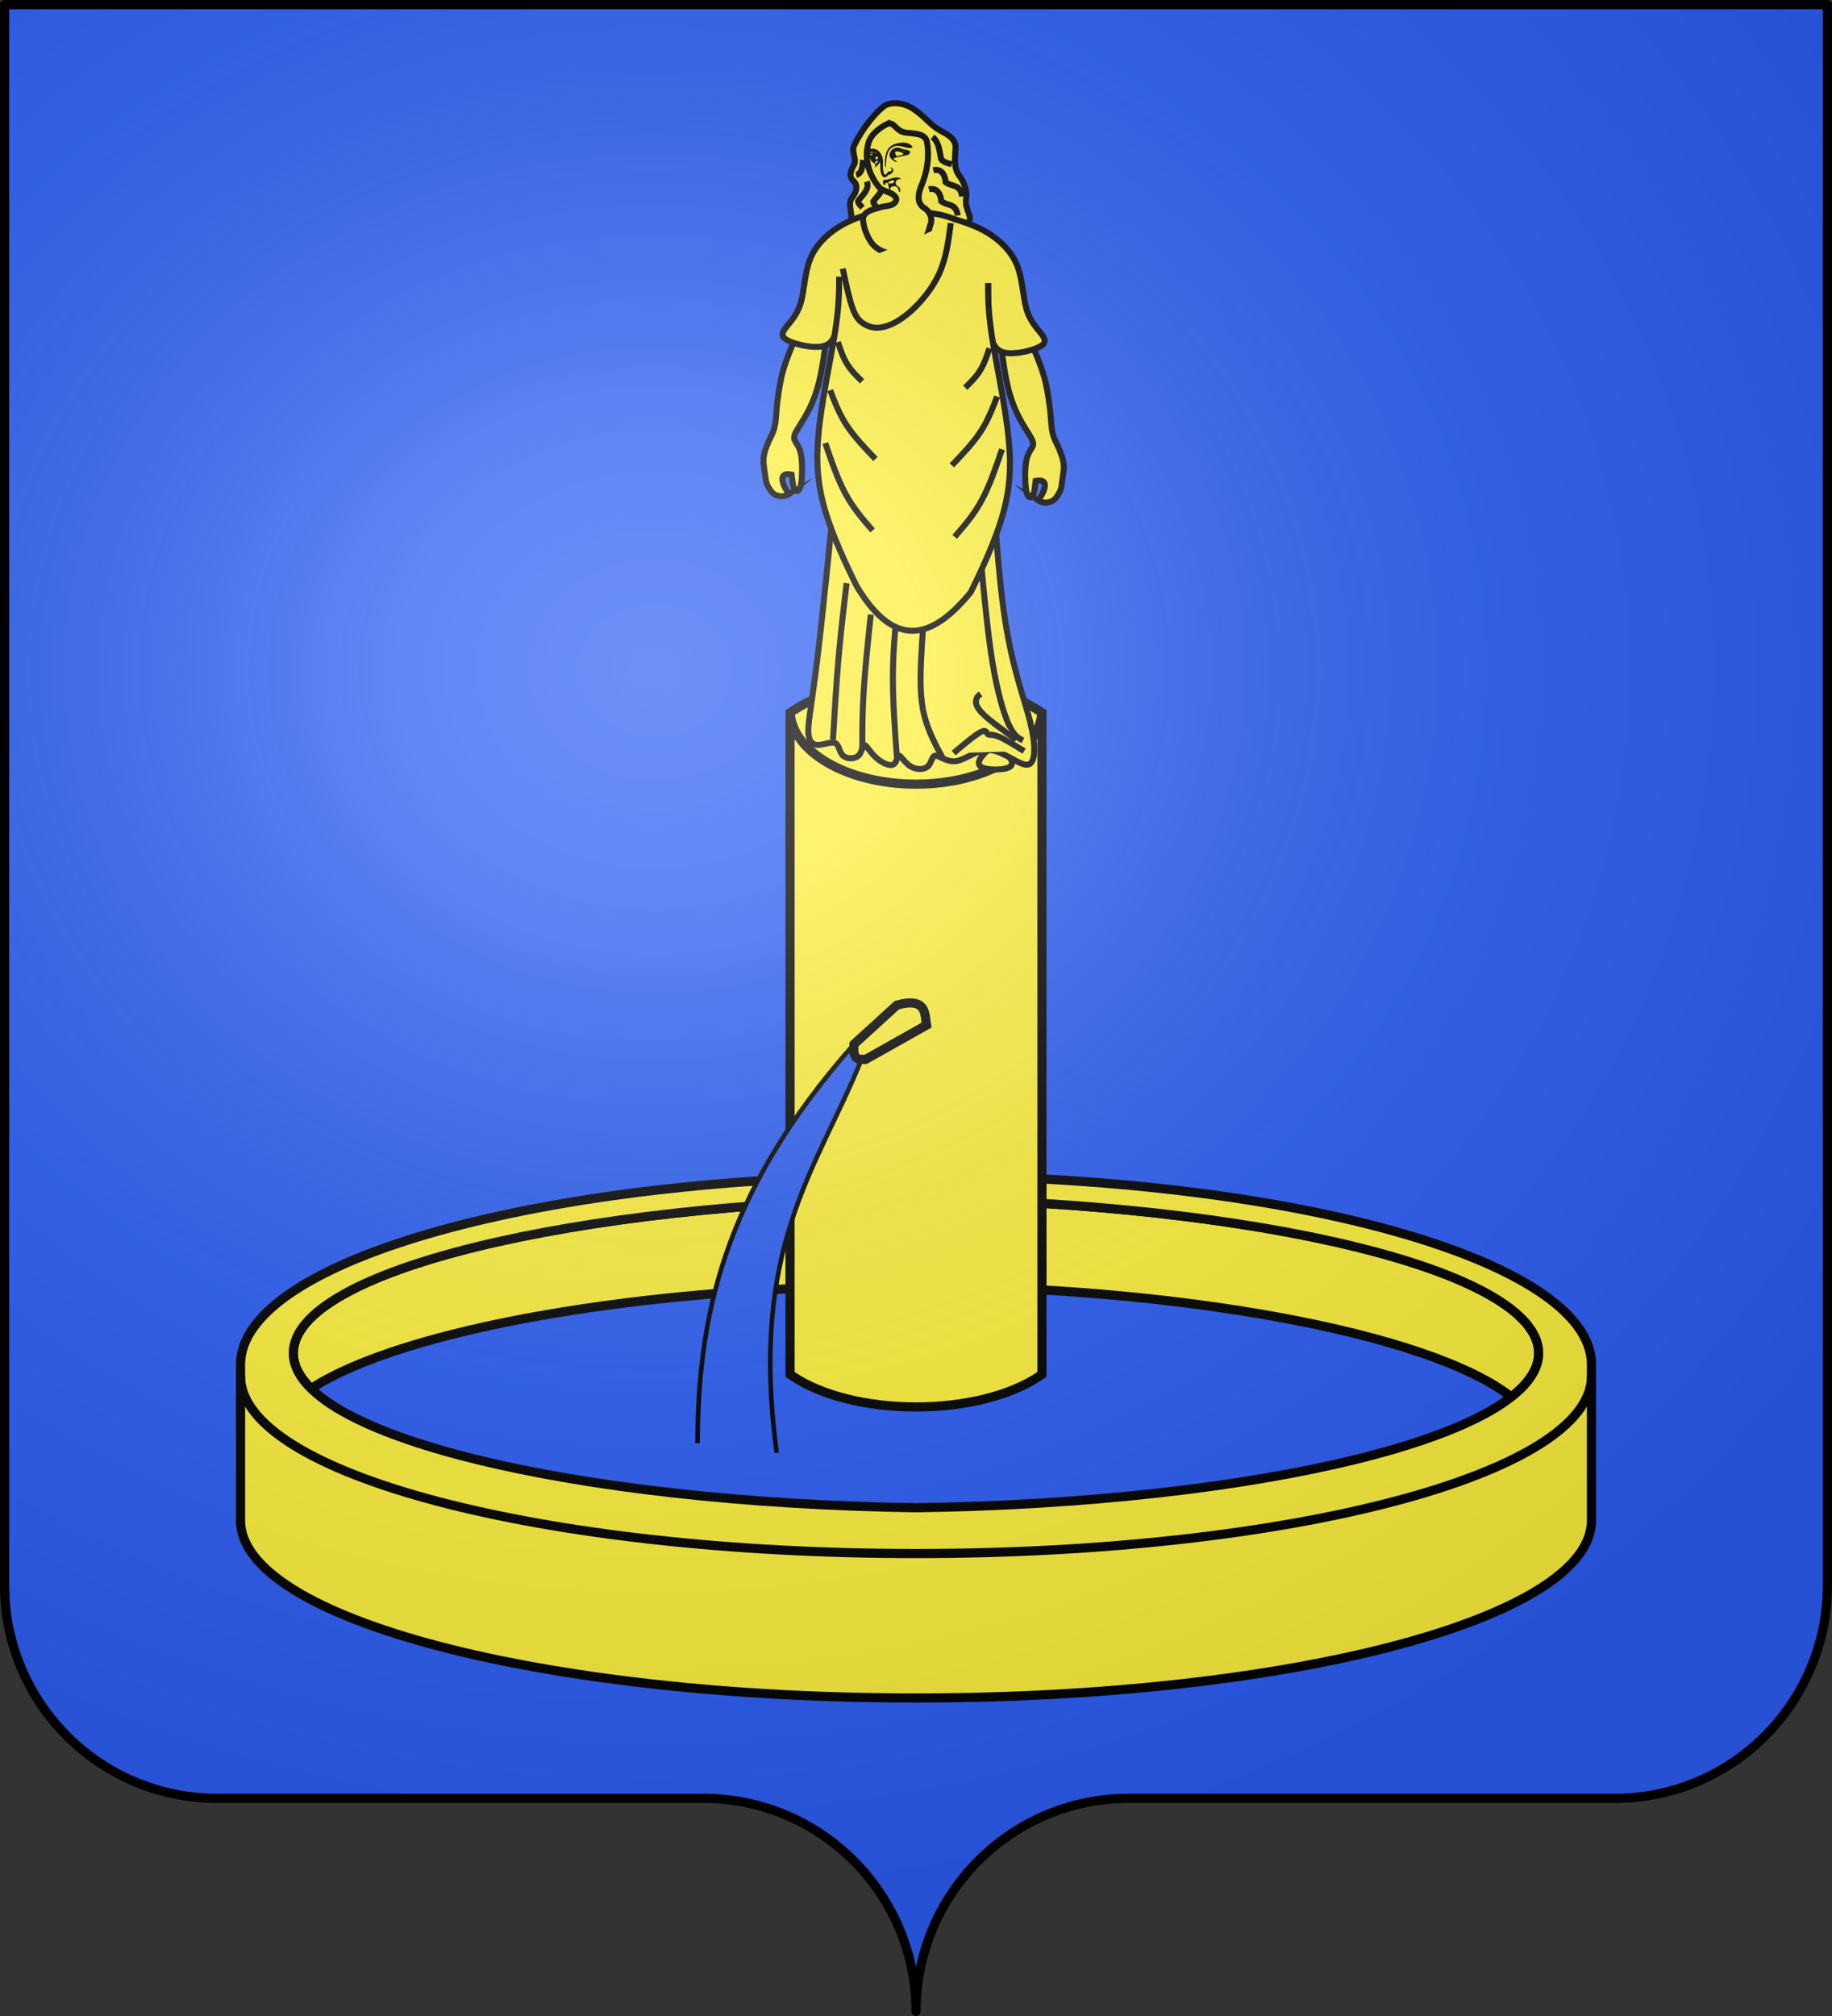 <?xml version="1.0" encoding="UTF-8" standalone="no"?>
<svg
   xmlns:dc="http://purl.org/dc/elements/1.1/"
   xmlns:cc="http://creativecommons.org/ns#"
   xmlns:rdf="http://www.w3.org/1999/02/22-rdf-syntax-ns#"
   xmlns:svg="http://www.w3.org/2000/svg"
   xmlns="http://www.w3.org/2000/svg"
   xmlns:xlink="http://www.w3.org/1999/xlink"
   xmlns:sodipodi="http://sodipodi.sourceforge.net/DTD/sodipodi-0.dtd"
   xmlns:inkscape="http://www.inkscape.org/namespaces/inkscape"
   height="660"
   width="600.003"
   version="1.0"
   id="svg2"
   sodipodi:version="0.32"
   inkscape:version="0.92.3 (2405546, 2018-03-11)"
   sodipodi:docname="Blason de la ville de Alvignac (Lot).svg"
   inkscape:export-filename="/Users/olivier/Desktop/Blason Rouge/Blason_Vide_3D.png"
   inkscape:export-xdpi="144"
   inkscape:export-ydpi="144"
   inkscape:output_extension="org.inkscape.output.svg.inkscape">
  <rect width="100%" height="100%" fill="#333333" stroke="none"/>
  <sodipodi:namedview
     inkscape:window-height="1001"
     inkscape:window-width="1920"
     inkscape:pageshadow="2"
     inkscape:pageopacity="0.0"
     guidetolerance="10.0"
     gridtolerance="10.0"
     objecttolerance="10.0"
     borderopacity="1.0"
     bordercolor="#666666"
     pagecolor="#ffffff"
     id="base"
     showgrid="false"
     height="660px"
     inkscape:zoom="0.80000004"
     inkscape:cx="259.7118"
     inkscape:cy="323.51188"
     inkscape:window-x="-9"
     inkscape:window-y="-9"
     inkscape:current-layer="layer4"
     showguides="true"
     inkscape:guide-bbox="true"
     inkscape:snap-grids="false"
     inkscape:snap-to-guides="false"
     inkscape:snap-nodes="true"
     inkscape:snap-global="true"
     inkscape:window-maximized="1">
    <inkscape:grid
       type="xygrid"
       id="grid2399" />
  </sodipodi:namedview>
  <desc
     id="desc4">Flag of Canton of Valais (Wallis)</desc>
  <defs
     id="defs6">
    <linearGradient
       id="linearGradient2893">
      <stop
         style="stop-color:white;stop-opacity:0.314;"
         offset="0"
         id="stop2895" />
      <stop
         id="stop2897"
         offset="0.19"
         style="stop-color:white;stop-opacity:0.251;" />
      <stop
         style="stop-color:#6b6b6b;stop-opacity:0.125;"
         offset="0.6"
         id="stop2901" />
      <stop
         style="stop-color:black;stop-opacity:0.125;"
         offset="1"
         id="stop2899" />
    </linearGradient>
    <radialGradient
       r="300"
       fy="200.448"
       fx="285.186"
       cy="200.448"
       cx="285.186"
       gradientTransform="matrix(1.551,0,0,1.35,-152.894,151.099)"
       gradientUnits="userSpaceOnUse"
       id="radialGradient11919"
       xlink:href="#linearGradient2893"
       inkscape:collect="always" />
    <g
       id="s">
      <g
         id="c">
        <path
           id="t"
           d="M 0,0 L 0,1 L 0.5,1 L 0,0 z "
           transform="matrix(0.951,0.309,-0.309,0.951,0,-1)" />
        <use
           xlink:href="#t"
           transform="scale(-1,1)"
           id="use2144"
           x="0"
           y="0"
           width="810"
           height="540" />
      </g>
      <g
         id="a">
        <use
           xlink:href="#c"
           transform="matrix(0.309,0.951,-0.951,0.309,0,0)"
           id="use2147"
           x="0"
           y="0"
           width="810"
           height="540" />
        <use
           xlink:href="#c"
           transform="matrix(-0.809,0.588,-0.588,-0.809,0,0)"
           id="use2149"
           x="0"
           y="0"
           width="810"
           height="540" />
      </g>
      <use
         xlink:href="#a"
         transform="scale(-1,1)"
         id="use2151"
         x="0"
         y="0"
         width="810"
         height="540" />
    </g>
  </defs>
  <g
     inkscape:groupmode="layer"
     id="layer3"
     inkscape:label="Fond écu"
     style="display:inline"
     transform="translate(-2.06,1.2525328e-6)">
    <g
       id="g18530"
       inkscape:label="Calque 1"
       transform="translate(-73.69,-202.362)"
       style="fill:#5ab532">
      <g
         style="fill:#5ab532;stroke:none;display:inline"
         id="g4195"
         inkscape:label="Calque 1"
         transform="translate(2.5e-6,2.6171874e-6)" />
    </g>
    <g
       id="g6940"
       transform="translate(2.06,3.0392325e-4)"
       style="fill:#ffffff">
      <g
         style="opacity:1;fill:#ffffff;display:inline"
         inkscape:label="Fond écu"
         id="g6942" />
      <g
         inkscape:label="Meubles"
         id="g6946"
         style="fill:#ffffff" />
      <g
         inkscape:label="Reflet final"
         id="g6948"
         style="fill:#ffffff" />
      <g
         inkscape:label="Contour final"
         id="g6950"
         style="fill:#ffffff" />
    </g>
    <g
       transform="translate(927.06,-202.362)"
       inkscape:label="Calque 1"
       id="g8763">
      <g
         transform="translate(2.5e-6,2.6171874e-6)"
         inkscape:label="Calque 1"
         id="g8765"
         style="fill:#fcef3c;stroke:none;display:inline" />
    </g>
    <g
       style="fill:#e20909;stroke:#5ab532;display:none"
       id="g8775"
       transform="translate(1001.558,-0.887)">
      <g
         style="fill:#e20909;stroke:#5ab532;display:inline"
         id="g8777"
         transform="matrix(0.432,0,0,0.433,137.581,209.864)">
        <g
           style="fill:#e20909;fill-opacity:1;stroke:#5ab532"
           id="g8779">
          <path
             style="fill:#e20909;fill-opacity:1;fill-rule:evenodd;stroke:#5ab532;stroke-width:3;stroke-linecap:round;stroke-linejoin:round;stroke-miterlimit:4;stroke-dasharray:none;stroke-opacity:1"
             id="path8781"
             d="M 377.128,135.622 C 363.027,205.733 336.74,255.374 308.184,291.061 C 320.054,287.499 333.399,277.371 346.301,268.511 C 338.411,286.896 330.52,302.956 322.63,319.179 C 327.341,317.431 342.291,301.057 362.595,277.033 C 365.778,310.06 370.082,347.255 376.512,369.649 C 381.631,347.291 385.418,310.285 389.481,276.307 C 401.722,291.501 413.611,306.872 430.173,319.905 L 406.92,267.587 C 418.927,275.985 432.195,287.102 444.927,291.788 C 414.738,254.32 389.317,205.741 377.128,135.622 z" />
          <path
             style="fill:#e20909;fill-opacity:1;fill-rule:evenodd;stroke:#5ab532;stroke-width:3;stroke-linecap:round;stroke-linejoin:round;stroke-miterlimit:4;stroke-dasharray:none;stroke-opacity:1"
             id="path8783"
             d="M 319.723,139.698 C 318.427,135.62 300.185,148.673 290.128,121.31 C 314.12,148.894 338.908,92.269 358.962,130.251 C 365.151,145.922 338.04,173.112 319.723,139.698 z" />
          <path
             style="fill:#e20909;fill-opacity:1;fill-rule:evenodd;stroke:#5ab532;stroke-width:3;stroke-linecap:round;stroke-linejoin:round;stroke-miterlimit:4;stroke-dasharray:none;stroke-opacity:1;display:inline"
             id="path8785"
             d="M 431.716,139.348 C 433.012,135.27 451.253,148.323 461.311,120.961 C 437.319,148.545 412.53,91.919 392.477,129.902 C 386.288,145.572 413.399,172.762 431.716,139.348 z" />
          <path
             style="fill:#e20909;fill-opacity:1;fill-rule:evenodd;stroke:#5ab532;stroke-width:3;stroke-linecap:round;stroke-linejoin:round;stroke-miterlimit:4;stroke-dasharray:none;stroke-opacity:1;display:inline"
             id="path8787"
             d="M 383.382,79.375 C 379.685,77.221 396.403,62.265 371.894,46.481 C 393.58,75.912 332.91,87.752 365.604,115.608 C 379.547,125.066 411.996,104.539 383.382,79.375 z" />
        </g>
      </g>
    </g>
    <g
       id="g8799"
       style="fill:#e20909;fill-opacity:1;stroke:#e20909;display:none"
       transform="matrix(0.432,0,0,0.433,1139.14,448.977)">
      <path
         d="M 377.128,135.622 C 363.027,205.733 336.74,255.374 308.184,291.061 C 320.054,287.499 333.399,277.371 346.301,268.511 C 338.411,286.896 330.52,302.956 322.63,319.179 C 327.341,317.431 342.291,301.057 362.595,277.033 C 365.778,310.06 370.082,347.255 376.512,369.649 C 381.631,347.291 385.418,310.285 389.481,276.307 C 401.722,291.501 413.611,306.872 430.173,319.905 L 406.92,267.587 C 418.927,275.985 432.195,287.102 444.927,291.788 C 414.738,254.32 389.317,205.741 377.128,135.622 z"
         id="path8801"
         style="fill:#e20909;fill-opacity:1;fill-rule:evenodd;stroke:#e20909;stroke-width:3;stroke-linecap:round;stroke-linejoin:round;stroke-miterlimit:4;stroke-dasharray:none;stroke-opacity:1" />
      <path
         d="M 319.723,139.698 C 318.427,135.62 300.185,148.673 290.128,121.31 C 314.12,148.894 338.908,92.269 358.962,130.251 C 365.151,145.922 338.04,173.112 319.723,139.698 z"
         id="path8803"
         style="fill:#e20909;fill-opacity:1;fill-rule:evenodd;stroke:#e20909;stroke-width:3;stroke-linecap:round;stroke-linejoin:round;stroke-miterlimit:4;stroke-dasharray:none;stroke-opacity:1" />
      <path
         d="M 431.716,139.348 C 433.012,135.27 451.253,148.323 461.311,120.961 C 437.319,148.545 412.53,91.919 392.477,129.902 C 386.288,145.572 413.399,172.762 431.716,139.348 z"
         id="path8805"
         style="fill:#e20909;fill-opacity:1;fill-rule:evenodd;stroke:#e20909;stroke-width:3;stroke-linecap:round;stroke-linejoin:round;stroke-miterlimit:4;stroke-dasharray:none;stroke-opacity:1;display:inline" />
      <path
         d="M 383.382,79.375 C 379.685,77.221 396.403,62.265 371.894,46.481 C 393.58,75.912 332.91,87.752 365.604,115.608 C 379.547,125.066 411.996,104.539 383.382,79.375 z"
         id="path8807"
         style="fill:#e20909;fill-opacity:1;fill-rule:evenodd;stroke:#e20909;stroke-width:3;stroke-linecap:round;stroke-linejoin:round;stroke-miterlimit:4;stroke-dasharray:none;stroke-opacity:1;display:inline" />
    </g>
    <g
       id="layer1-4"
       inkscape:label="Calque 1"
       transform="translate(-72.94,-202.362)"
       style="fill:#2b5df2">
      <g
         style="fill:#2b5df2;stroke:none;display:inline"
         id="g4195-0"
         inkscape:label="Calque 1"
         transform="translate(2.5e-6,2.6171874e-6)">
        <path
           sodipodi:nodetypes="cssccccssc"
           d="m 375,860.862 c 0,-38.504 31.203,-69.754 69.65,-69.754 38.447,0 120.753,0 159.2,0 38.447,0 69.65,-31.25 69.65,-69.754 l 0,-517.493 -597,2e-5 -1e-5,517.493 c 0,38.504 31.203,69.754 69.65,69.754 38.447,0 120.753,0 159.2,0 38.447,0 69.65,31.25 69.65,69.754 z"
           style="fill:#2b5df2;fill-opacity:1;fill-rule:nonzero;stroke:none;display:inline"
           id="path4197" />
      </g>
    </g>
  </g>
  <g
     inkscape:groupmode="layer"
     id="layer4"
     inkscape:label="Meubles"
     transform="translate(-2.06,1.2525328e-6)"
     style="display:inline">
    <g
       style="fill:#ffffff;stroke:#000000;display:inline"
       transform="translate(2927.06,-202.362)"
       inkscape:label="Calque 1"
       id="g5884" />
    <g
       style="fill:#ffffff;fill-opacity:1;stroke:#000000;stroke-width:9.3;stroke-miterlimit:4;stroke-dasharray:none;stroke-opacity:1;display:inline"
       id="g9407"
       transform="matrix(0.323,0,0,0.323,1638.004,107.102)" />
    <g
       id="g5639"
       inkscape:label="Reflet final"
       style="display:inline"
       transform="translate(-31.854,-171.75)" />
    <g
       id="g5641"
       inkscape:label="Contour final"
       style="display:inline"
       transform="translate(-31.854,-171.75)" />
    <g
       id="layer163"
       style="display:none;fill:#e20909;stroke:#5ab532"
       transform="matrix(1.369,0,0,1.369,790.941,-51.05)">
      <g
         transform="matrix(0.432,0,0,0.433,137.581,209.864)"
         id="g3793"
         style="stroke:#5ab532;display:inline;fill:#e20909">
        <g
           id="g4564"
           style="fill:#e20909;fill-opacity:1;stroke:#5ab532">
          <path
             d="M 377.128,135.622 C 363.027,205.733 336.74,255.374 308.184,291.061 C 320.054,287.499 333.399,277.371 346.301,268.511 C 338.411,286.896 330.52,302.956 322.63,319.179 C 327.341,317.431 342.291,301.057 362.595,277.033 C 365.778,310.06 370.082,347.255 376.512,369.649 C 381.631,347.291 385.418,310.285 389.481,276.307 C 401.722,291.501 413.611,306.872 430.173,319.905 L 406.92,267.587 C 418.927,275.985 432.195,287.102 444.927,291.788 C 414.738,254.32 389.317,205.741 377.128,135.622 z"
             id="path3796"
             style="fill:#e20909;fill-opacity:1;fill-rule:evenodd;stroke:#5ab532;stroke-width:3;stroke-linecap:round;stroke-linejoin:round;stroke-miterlimit:4;stroke-dasharray:none;stroke-opacity:1" />
          <path
             d="M 319.723,139.698 C 318.427,135.62 300.185,148.673 290.128,121.31 C 314.12,148.894 338.908,92.269 358.962,130.251 C 365.151,145.922 338.04,173.112 319.723,139.698 z"
             id="path1887"
             style="fill:#e20909;fill-opacity:1;fill-rule:evenodd;stroke:#5ab532;stroke-width:3;stroke-linecap:round;stroke-linejoin:round;stroke-miterlimit:4;stroke-dasharray:none;stroke-opacity:1" />
          <path
             d="M 431.716,139.348 C 433.012,135.27 451.253,148.323 461.311,120.961 C 437.319,148.545 412.53,91.919 392.477,129.902 C 386.288,145.572 413.399,172.762 431.716,139.348 z"
             id="path1893"
             style="fill:#e20909;fill-opacity:1;fill-rule:evenodd;stroke:#5ab532;stroke-width:3;stroke-linecap:round;stroke-linejoin:round;stroke-miterlimit:4;stroke-dasharray:none;stroke-opacity:1;display:inline" />
          <path
             d="M 383.382,79.375 C 379.685,77.221 396.403,62.265 371.894,46.481 C 393.58,75.912 332.91,87.752 365.604,115.608 C 379.547,125.066 411.996,104.539 383.382,79.375 z"
             id="path1895"
             style="fill:#e20909;fill-opacity:1;fill-rule:evenodd;stroke:#5ab532;stroke-width:3;stroke-linecap:round;stroke-linejoin:round;stroke-miterlimit:4;stroke-dasharray:none;stroke-opacity:1;display:inline" />
        </g>
      </g>
    </g>
    <g
       id="g12179"
       transform="translate(-3758.75,2.177)">
      <g
         id="g11361">
        <path
           style="fill:#fcef3c;stroke:#000000;stroke-width:3;stroke-miterlimit:4;stroke-opacity:1"
           d="m 4060.81,390.219 c -112.257,1.644 -203.938,23.661 -203.938,50.594 0,3.987 2.025,7.871 5.812,11.594 30.149,-19.578 109.533,-33.594 194.625,-33.594 89.023,0 171.784,15.341 198.469,36.344 5.829,-4.551 8.969,-9.36 8.969,-14.344 0,-26.932 -91.68,-48.95 -203.938,-50.594 z"
           id="path11343"
           inkscape:connector-curvature="0"
           sodipodi:nodetypes="cscscsc" />
        <path
           inkscape:connector-curvature="0"
           id="path11350"
           d="m 4060.809,382.719 c -122.181,0 -221.219,27.683 -221.219,61.844 l 0,3.75 0,47.312 c 0,32.089 99.038,58.094 221.219,58.094 122.181,0 221.219,-26.004 221.219,-58.094 l 0,-47.312 0,-3.75 c 0,-34.161 -99.038,-61.844 -221.219,-61.844 z m 0,7.5 c 112.257,1.644 203.938,23.661 203.938,50.594 0,26.932 -91.68,48.981 -203.938,50.625 -112.257,-1.644 -203.938,-23.693 -203.938,-50.625 0,-26.932 91.68,-48.95 203.938,-50.594 z"
           style="fill:#fcef3c;stroke:#000000;stroke-width:3;stroke-miterlimit:4;stroke-opacity:1" />
        <path
           style="fill:none;stroke:#000000;stroke-width:3;stroke-miterlimit:4;stroke-opacity:1"
           d="m 4282.038,448.325 c 0,32.089 -99.047,58.103 -221.228,58.103 -122.181,0 -221.228,-26.014 -221.228,-58.103"
           id="path11352"
           inkscape:connector-curvature="0"
           sodipodi:nodetypes="csc" />
      </g>
      <g
         transform="translate(1006.118,0)"
         id="g12138">
        <path
           sodipodi:nodetypes="ccccccccccc"
           inkscape:connector-curvature="0"
           id="path11383"
           d="m 3095.941,447.781 -1.219,0.812 c -9.045,5.953 -23.599,9.844 -40.031,9.844 -16.432,0 -30.986,-3.891 -40.031,-9.844 l -1.219,-0.812 c 0,-72.208 0,-144.417 0,-216.625 l 1.219,-0.812 c 9.045,-5.953 23.599,-9.844 40.031,-9.844 16.432,0 30.986,3.891 40.031,9.844 l 1.219,0.812 z"
           style="fill:#fcef3c;stroke:#000000;stroke-width:3;stroke-miterlimit:4;stroke-opacity:1" />
        <path
           style="fill:none;stroke:#000000;stroke-width:3;stroke-miterlimit:4;stroke-opacity:1"
           d="m 3095.941,230.233 c 0,13.423 -18.468,24.305 -41.25,24.305 -22.782,0 -41.25,-10.882 -41.25,-24.305"
           id="path11373"
           inkscape:connector-curvature="0"
           sodipodi:nodetypes="csc" />
        <g
           id="g12104"
           transform="matrix(0.671,0,0,0.671,1541.051,-51.816)"
           style="fill:#fcef3c">
          <rect
             ry="2.804"
             transform="translate(2.06,-1.2525328e-6)"
             y="192.5"
             x="2213.125"
             height="38.75"
             width="82.5"
             id="rect12102"
             style="fill:#fcef3c;fill-opacity:1;stroke:none" />
          <g
             transform="translate(-208.596,-14.142)"
             id="g12070"
             style="fill:#fcef3c">
            <path
               style="fill:#fcef3c;fill-opacity:1;fill-rule:evenodd;stroke:#000000;stroke-width:2.931;stroke-linecap:butt;stroke-linejoin:miter;stroke-miterlimit:9.561;stroke-opacity:1;stroke-dasharray:none"
               id="jfigur1-1"
               class="Gold Rand2"
               d="m 2505.978,453.311 c 1.883,1.744 3.766,3.487 4.708,5.231 0.942,1.744 0.942,3.487 -1.883,4.359 -2.825,0.872 -8.474,0.872 -11.298,0 -2.825,-0.872 -2.825,-2.616 -1.883,-4.359 0.942,-1.744 2.825,-3.487 4.707,-5.231"
               inkscape:connector-curvature="0" />
            <path
               style="fill:#fcef3c;fill-opacity:1;fill-rule:evenodd;stroke:#000000;stroke-width:2.931;stroke-linecap:butt;stroke-linejoin:miter;stroke-miterlimit:9.561;stroke-opacity:1;stroke-dasharray:none"
               d="m 2483.507,202.221 c 2.662,-2.161 6.997,-3.92 7.247,-7.808 -0.63,-3.067 -2.509,-5.916 -1.906,-9.192 0.645,-4.15 -0.932,-8.109 -3.346,-11.414 -2.972,-3.99 -1.957,-9.024 -1.814,-13.607 0.201,-4.549 -4.379,-6.728 -7.782,-8.535 -4.392,-2.578 -7.514,-6.776 -11.728,-9.618 -3.772,-3.138 -10.2,-4.72 -14.691,-2.598 -4.369,2.84 -11.61,11.771 -15.053,19.234 -1.934,3.122 0.99,6.42 -0.118,9.545 -1.503,2.476 -3.168,5.804 -0.463,8.148 2.477,2.215 1.375,5.579 -0.389,7.836 -2.554,2.918 -0.495,6.563 -0.64,9.912 -0.209,3.99 0.897,8.019 3.556,11.065 0.585,0.768 1.197,1.516 1.809,2.263"
               id="jhaar-1"
               sodipodi:nodetypes="ccccccccccccccc"
               inkscape:connector-curvature="0" />
            <path
               style="fill:#fcef3c;fill-opacity:1;fill-rule:evenodd;stroke:#000000;stroke-width:2.931;stroke-linecap:butt;stroke-linejoin:miter;stroke-miterlimit:9.561;stroke-opacity:1;stroke-dasharray:none"
               d="m 2472.46,154.909 c 3.272,2.757 3.356,7.004 4.185,10.792 1.181,1.676 3.393,2.029 5.23,2.577"
               id="jlinie1-1"
               inkscape:connector-curvature="0" />
            <path
               style="fill:#fcef3c;fill-opacity:1;fill-rule:evenodd;stroke:#000000;stroke-width:2.931;stroke-linecap:butt;stroke-linejoin:miter;stroke-miterlimit:9.561;stroke-opacity:1;stroke-dasharray:none"
               d="m 2472.836,171.184 c 4.034,-1.005 5.78,2.431 6.026,5.818 3.101,2.464 7.193,0.725 8.034,6.969"
               id="jlinie1-2"
               inkscape:connector-curvature="0" />
            <path
               style="fill:#fcef3c;fill-opacity:1;fill-rule:evenodd;stroke:#000000;stroke-width:2.931;stroke-linecap:butt;stroke-linejoin:miter;stroke-miterlimit:9.561;stroke-opacity:1;stroke-dasharray:none"
               d="m 2470.702,180.483 c 4.034,-1.005 5.78,2.431 6.026,5.818 3.101,2.464 7.193,0.725 8.034,6.969"
               id="jlinie1-3"
               inkscape:connector-curvature="0" />
            <path
               style="fill:#fcef3c;fill-opacity:1;fill-rule:evenodd;stroke:#000000;stroke-width:2.931;stroke-linecap:butt;stroke-linejoin:miter;stroke-miterlimit:9.561;stroke-opacity:1;stroke-dasharray:none"
               d="m 2438.565,166.185 c -0.378,2.626 -0.161,6.445 -3.389,7.323"
               id="jlinie1-4"
               inkscape:connector-curvature="0" />
            <path
               style="fill:#fcef3c;fill-opacity:1;fill-rule:evenodd;stroke:#000000;stroke-width:2.931;stroke-linecap:butt;stroke-linejoin:miter;stroke-miterlimit:9.561;stroke-opacity:1;stroke-dasharray:none"
               d="m 2440.448,176.647 c 1.356,4.231 -2.387,6.674 -4.308,9.584 0.087,1.365 1.32,2.276 2.174,3.203"
               id="jlinie1-5"
               inkscape:connector-curvature="0" />
            <path
               style="fill:#fcef3c;fill-opacity:1;fill-rule:evenodd;stroke:#000000;stroke-width:2.931;stroke-linecap:butt;stroke-linejoin:miter;stroke-miterlimit:9.561;stroke-opacity:1;stroke-dasharray:none"
               d="m 2447.855,176.88 c 1.356,4.231 -2.388,6.674 -4.308,9.584 0.087,1.365 1.32,2.276 2.174,3.203"
               id="jlinie1-6"
               inkscape:connector-curvature="0" />
            <path
               sodipodi:nodetypes="csssssssscczzssssssc"
               style="fill:#fcef3c;fill-opacity:1;fill-rule:evenodd;stroke:#000000;stroke-width:2.931;stroke-linecap:butt;stroke-linejoin:miter;stroke-miterlimit:9.561;stroke-opacity:1;stroke-dasharray:none"
               id="jfigur2-1"
               class="Silber Rand2"
               d="m 2420.112,257.205 c -0.837,5.89 -1.674,11.78 -2.992,17.107 -1.318,5.328 -3.117,10.094 -5.273,14.26 -2.155,4.165 -4.665,7.73 -5.921,10.055 -1.255,2.325 -1.255,3.409 -0.523,4.727 0.732,1.318 2.197,2.867 2.887,6.684 0.691,3.817 0.606,9.9 0.146,13.329 -0.46,3.429 -1.297,4.205 -2.092,4.263 -0.795,0.058 -1.548,-0.601 -1.925,-2.732 -0.377,-2.131 -0.377,-2.42 -0.732,-5.229 -9.182,-1.888 -1.591,9.943 -0.899,9.356 -2.447,1.305 -3.762,1.445 -5.66,0.999 -1.799,-0.423 -2.8,-1.257 -3.641,-2.489 -0.89,-1.304 -2.259,-3.155 -2.573,-6.41 -0.314,-3.255 -1.14,-6.03 -0.931,-9.13 0.209,-3.1 1.351,-5.592 2.124,-7.666 0.774,-2.073 2.01,-3.623 3.056,-7.072 1.046,-3.448 0.971,-8.899 1.662,-13.898 0.69,-4.999 1.318,-9.648 2.824,-14.821 1.506,-5.173 3.892,-10.869 6.277,-16.565"
               inkscape:connector-curvature="0" />
            <path
               style="fill:#fcef3c;fill-opacity:1;fill-rule:evenodd;stroke:#000000;stroke-width:2.931;stroke-linecap:butt;stroke-linejoin:miter;stroke-miterlimit:9.561;stroke-opacity:1;stroke-dasharray:none"
               id="jfigur3-1"
               class="Gold Rand2"
               d="m 2500.329,296.38 c 1.883,34.874 3.766,69.747 7.532,94.159 3.766,24.411 9.415,38.361 12.24,49.695 2.825,11.334 2.825,20.052 -0.942,20.924 -3.766,0.872 -11.298,-6.103 -17.889,-6.975 -6.591,-0.872 -12.24,4.359 -16.947,5.231 -4.707,0.872 -8.474,-2.616 -10.357,-2.616 -1.883,0 -1.883,3.487 -3.766,5.231 -1.883,1.744 -5.649,1.744 -8.474,0 -2.825,-1.744 -4.708,-5.231 -5.649,-5.231 -0.942,0 -0.942,3.487 -2.825,4.359 -1.883,0.872 -5.649,-0.872 -8.474,-3.487 -2.825,-2.616 -4.707,-6.103 -5.649,-6.103 -0.941,0 -0.941,3.487 -2.824,5.231 -1.883,1.744 -5.649,1.744 -7.532,0 -1.883,-1.744 -1.883,-5.231 -3.766,-6.103 -1.883,-0.872 -5.649,0.872 -8.473,0.872 -2.825,0 -4.708,-1.744 -4.708,-6.975 0,-5.231 1.883,-13.949 4.708,-37.489 2.825,-23.54 6.591,-61.901 10.357,-100.261"
               inkscape:connector-curvature="0" />
            <path
               style="fill:#fcef3c;fill-opacity:1;fill-rule:evenodd;stroke:#000000;stroke-width:2.931;stroke-linecap:butt;stroke-linejoin:miter;stroke-miterlimit:9.561;stroke-opacity:1;stroke-dasharray:none"
               id="jlinie4-13"
               class="Rand2"
               d="m 2495.935,360.082 c 1.715,18.444 3.432,36.889 5.795,51.264 2.365,14.375 5.377,24.683 7.971,30.34 2.595,5.657 4.77,6.665 6.947,7.672"
               inkscape:connector-curvature="0" />
            <path
               inkscape:connector-curvature="0"
               d="m 2506.371,260.305 c 0.837,5.89 1.674,11.78 2.992,17.107 1.318,5.328 3.117,10.094 5.273,14.26 2.155,4.165 4.665,7.73 5.921,10.055 1.255,2.325 1.255,3.409 0.523,4.727 -0.732,1.318 -2.197,2.867 -2.887,6.684 -0.691,3.817 -0.606,9.9 -0.146,13.329 0.46,3.429 1.297,4.205 2.092,4.263 0.795,0.058 1.548,-0.601 1.925,-2.732 0.377,-2.131 0.377,-2.42 0.732,-5.229 9.182,-1.888 1.591,9.943 0.899,9.356 2.447,1.305 3.762,1.445 5.66,0.999 1.799,-0.423 2.8,-1.257 3.641,-2.489 0.89,-1.304 2.259,-3.155 2.573,-6.41 0.314,-3.255 1.14,-6.03 0.931,-9.13 -0.209,-3.1 -1.351,-5.592 -2.125,-7.666 -0.774,-2.073 -2.01,-3.623 -3.055,-7.072 -1.046,-3.448 -0.971,-8.899 -1.662,-13.898 -0.691,-4.999 -1.318,-9.648 -2.824,-14.821 -1.506,-5.173 -3.892,-10.869 -6.277,-16.565"
               class="Silber Rand2"
               id="path11657"
               style="fill:#fcef3c;stroke:#000000;stroke-width:2.931;stroke-linecap:butt;stroke-linejoin:miter;stroke-miterlimit:9.561;stroke-opacity:1;stroke-dasharray:none"
               sodipodi:nodetypes="csssssssscczzssssssc" />
            <path
               sodipodi:nodetypes="csssccsscccscc"
               inkscape:connector-curvature="0"
               d="m 2421.242,207.452 c 5.649,-5.231 11.298,-10.462 17.889,-13.078 6.591,-2.616 14.123,-2.616 18.83,-2.616 4.708,0 6.591,0 8.474,0 1.883,0 3.766,0 8.474,0.872 4.708,0.872 7.737,2.228 7.737,2.228 5.649,1.744 11.298,3.487 16.947,6.975 5.649,3.487 11.298,8.718 14.123,15.693 2.825,6.975 2.825,15.693 4.707,21.796 1.883,6.103 5.649,9.59 7.532,12.206 1.883,2.616 1.883,4.359 -1.883,6.103 -3.766,1.744 -11.298,3.487 -16.006,2.616 -4.707,-0.872 -6.59,-4.359 -7.532,-10.462 -0.942,-6.103 -0.942,-14.821 -0.942,-23.54"
               class="Gold Rand2"
               id="path11985"
               style="fill:#fcef3c;fill-opacity:1;fill-rule:evenodd;stroke:#000000;stroke-width:2.931;stroke-linecap:butt;stroke-linejoin:miter;stroke-miterlimit:9.561;stroke-opacity:1;stroke-dasharray:none" />
            <path
               style="fill:#fcef3c;fill-opacity:1;fill-rule:evenodd;stroke:#000000;stroke-width:2.931;stroke-linecap:butt;stroke-linejoin:miter;stroke-miterlimit:9.561;stroke-opacity:1;stroke-dasharray:none"
               id="jfigur7-1"
               class="Gold Rand2"
               d="m 2443.838,191.759 c -5.649,1.744 -11.298,3.487 -16.947,6.975 -5.649,3.487 -11.298,8.718 -14.123,15.693 -2.825,6.975 -2.825,15.693 -4.707,21.796 -1.883,6.103 -5.649,9.59 -7.532,12.206 -1.883,2.616 -1.883,4.359 1.883,6.103 3.766,1.744 11.298,3.487 16.006,2.616 4.707,-0.872 6.59,-4.359 7.532,-10.462 0.942,-6.103 0.942,-14.821 0.942,-23.54"
               inkscape:connector-curvature="0" />
            <path
               style="fill:#fcef3c;fill-opacity:1;fill-rule:evenodd;stroke:#000000;stroke-width:2.931;stroke-linecap:butt;stroke-linejoin:miter;stroke-miterlimit:9.561;stroke-opacity:1;stroke-dasharray:none"
               d="m 2450.103,148.737 c 3.365,-1.688 4.124,2.613 7.881,3.777 3.674,1.138 11.261,-0.27 11.857,5.431 1.169,7.048 -0.081,14.296 -2.845,20.835 -1.325,3.307 -2.462,7.887 0.906,10.433 3.143,1.84 4.932,5.365 3.405,8.887 -1.254,5.654 -4.578,11.659 -10.606,13.163 -6.43,1.81 -14.658,0.643 -18.504,-5.386 -2.099,-3.349 -3.562,-7.272 -3.674,-11.241 0.705,-3.716 5.211,-4.329 8.225,-5.311 2.765,-0.964 7.686,-0.319 8.078,-4.175 -1.391,-3.82 -6.887,-3.028 -8.973,-6.362 -4.476,-5.655 -6.73,-13.3 -4.781,-20.39 0.973,-4.564 5.593,-7.936 9.031,-9.661 z"
               id="jfigur8-1"
               sodipodi:nodetypes="czcccccccccccz"
               inkscape:connector-curvature="0" />
            <path
               style="fill:#fcef3c;fill-opacity:1;fill-rule:evenodd;stroke:#000000;stroke-width:2.931;stroke-linecap:butt;stroke-linejoin:miter;stroke-miterlimit:9.561;stroke-opacity:1;stroke-dasharray:none"
               id="jlinie4-3"
               class="Rand2"
               d="m 2469.07,378.798 c -0.879,10.888 -1.757,21.777 -2.197,31.58 -0.439,9.804 -0.439,18.522 1.444,26.368 1.883,7.847 5.649,14.821 9.415,21.796"
               inkscape:connector-curvature="0" />
            <path
               style="fill:#fcef3c;fill-opacity:1;fill-rule:evenodd;stroke:#000000;stroke-width:2.931;stroke-linecap:butt;stroke-linejoin:miter;stroke-miterlimit:9.561;stroke-opacity:1;stroke-dasharray:none"
               id="jlinie4-4"
               class="Rand2"
               d="m 2455.136,385.307 c -1.004,10.772 -2.009,21.544 -2.009,33.75 0,12.206 1.004,25.845 2.009,39.484"
               inkscape:connector-curvature="0" />
            <path
               sodipodi:nodetypes="ccssccsscc"
               inkscape:connector-curvature="0"
               d="m 2499.593,226.245 c 0,6.975 0,13.949 1.883,26.155 1.883,12.206 5.649,29.643 7.532,44.464 1.883,14.821 1.883,27.027 -1.883,40.976 -3.766,13.949 -11.298,29.643 -16.006,39.233 -18.902,23.057 -37.09,28.12 -55.754,-3.1 -4.708,-9.59 -12.24,-25.283 -16.006,-39.233 -3.766,-13.949 -3.766,-26.155 -1.883,-40.976 1.883,-14.821 5.649,-32.258 7.532,-44.464 1.883,-12.206 1.883,-19.18 1.883,-26.155"
               class="Gold Rand2"
               id="path11665"
               style="fill:#fcef3c;stroke:#000000;stroke-width:2.931;stroke-linecap:butt;stroke-linejoin:miter;stroke-miterlimit:9.561;stroke-opacity:1;stroke-dasharray:none" />
            <path
               style="fill:#fcef3c;stroke:#000000;stroke-width:2.931;stroke-linecap:butt;stroke-linejoin:miter;stroke-miterlimit:9.561;stroke-opacity:1;stroke-dasharray:none"
               id="jlinie3-6"
               class="Rand2"
               d="m 2481.373,196.99 c -1.088,8.447 -2.176,16.895 -5.628,24.528 -3.452,7.633 -9.268,14.453 -14.457,18.948 -5.189,4.495 -9.75,6.665 -13.432,7.323 -3.683,0.659 -6.486,-0.194 -8.767,-1.569 -2.28,-1.376 -4.038,-3.274 -5.691,-7.866 -1.653,-4.592 -3.201,-11.877 -4.75,-19.161"
               inkscape:connector-curvature="0" />
            <path
               style="fill:#fcef3c;fill-opacity:1;fill-rule:evenodd;stroke:#000000;stroke-width:2.931;stroke-linecap:butt;stroke-linejoin:miter;stroke-miterlimit:9.561;stroke-opacity:1;stroke-dasharray:none"
               id="jlinie4-1"
               class="Rand2"
               d="m 2513.384,449.01 c -6.737,-4.805 -13.474,-9.609 -16.78,-13.039 -3.306,-3.429 -3.18,-5.483 -2.72,-6.8 0.461,-1.318 1.255,-1.899 2.051,-2.48"
               inkscape:connector-curvature="0" />
            <path
               style="fill:#fcef3c;stroke:#000000;stroke-width:2.931;stroke-linecap:butt;stroke-linejoin:miter;stroke-miterlimit:9.561;stroke-opacity:1;stroke-dasharray:none"
               id="jlinie4-2"
               class="Rand2"
               d="m 2517.15,454.589 c -4.854,-3.022 -9.708,-6.045 -12.762,-7.207 -3.055,-1.162 -4.31,-0.465 -4.938,-1.046 -0.628,-0.581 -0.628,-2.441 -3.306,-1.124 -2.678,1.317 -8.034,5.812 -13.39,10.307"
               inkscape:connector-curvature="0" />
            <path
               style="fill:#fcef3c;fill-opacity:1;fill-rule:evenodd;stroke:#000000;stroke-width:2.931;stroke-linecap:butt;stroke-linejoin:miter;stroke-miterlimit:9.561;stroke-opacity:1;stroke-dasharray:none"
               id="jlinie4-5"
               class="Rand2"
               d="m 2442.331,387.981 c -1.381,13.058 -2.762,26.116 -3.452,37.005 -0.69,10.888 -0.69,19.607 -0.69,28.325"
               inkscape:connector-curvature="0" />
            <path
               style="fill:#fcef3c;fill-opacity:1;fill-rule:evenodd;stroke:#000000;stroke-width:2.931;stroke-linecap:butt;stroke-linejoin:miter;stroke-miterlimit:9.561;stroke-opacity:1;stroke-dasharray:none"
               id="jlinie4-6"
               class="Rand2"
               d="m 2430.531,372.637 c -1.423,11.934 -2.845,23.869 -3.954,36.598 -1.109,12.729 -1.904,26.252 -2.699,39.775"
               inkscape:connector-curvature="0" />
            <path
               style="fill:#fcef3c;fill-opacity:1;fill-rule:evenodd;stroke:#000000;stroke-width:2.931;stroke-linecap:butt;stroke-linejoin:miter;stroke-miterlimit:9.561;stroke-opacity:1;stroke-dasharray:none"
               id="jlinie4-10"
               class="Rand2"
               d="m 2426.263,254.996 c 1.256,3.759 2.511,7.517 4.477,10.714 1.967,3.197 4.645,5.832 7.323,8.467"
               inkscape:connector-curvature="0" />
            <path
               style="fill:#fcef3c;fill-opacity:1;fill-rule:evenodd;stroke:#000000;stroke-width:2.931;stroke-linecap:butt;stroke-linejoin:miter;stroke-miterlimit:9.561;stroke-opacity:1;stroke-dasharray:none"
               id="jlinie4-11"
               class="Rand2"
               d="m 2422.497,278.478 c 2.218,5.812 4.436,11.625 8.118,17.223 3.683,5.6 8.829,10.985 13.976,16.371"
               inkscape:connector-curvature="0" />
            <path
               style="fill:#fcef3c;fill-opacity:1;fill-rule:evenodd;stroke:#000000;stroke-width:2.931;stroke-linecap:butt;stroke-linejoin:miter;stroke-miterlimit:9.561;stroke-opacity:1;stroke-dasharray:none"
               id="jlinie4-12"
               class="Rand2"
               d="m 2420.112,304.284 c 3.013,8.835 6.026,17.669 9.875,24.779 3.85,7.111 8.536,12.496 13.223,17.883"
               inkscape:connector-curvature="0" />
            <path
               style="fill:#000000"
               d="m 2455.921,181.172 c -0.087,-3.166 -4.952,-2.742 -3.996,0.125 -1.319,-0.564 -0.468,-5.063 -2.418,-3.816 -0.53,3.177 -2.603,-2.316 0.095,-1.615 2.213,-0.27 5.772,-2.303 7.617,-0.311 -2.861,-0.481 -3.828,2.597 -1.172,3.807 0.988,0.46 0.853,3.935 -0.124,1.81 z m -2.281,-4.139 c 1.172,-2.525 -5.954,0.937 -1.199,0.632 l 0.701,-0.241 0.497,-0.391 0,0 z m -5.379,-2.664 c -1.741,-1.916 -1.12,-4.885 -1.47,-7.328 -0.514,1.172 -1.451,2.41 -2.66,2.734 1.473,-1.76 -1.116,-2.263 -1.605,-3.094 -0.522,-1.389 -2.973,-5.775 -0.576,-5.893 3.997,-0.997 6.574,3.038 6.334,6.746 -0.12,1.841 -0.029,8.592 2.429,4.407 2.048,-0.388 2.282,-0.468 1.192,-2.271 2.916,1.219 0.708,3.566 -1.158,3.882 -0.395,0.85 -1.694,1.477 -2.487,0.817 z m -2.578,-7.232 c 0.757,-2.141 -3.371,1.862 -0.329,0.469 l 0.329,-0.469 0,0 z m -0.048,-2.459 c -1.694,-0.948 -1.048,2.881 0.325,0.396 l -0.062,-0.175 -0.264,-0.222 0,0 z m -2.205,-1.451 c -2.095,-0.229 -1.478,1.506 0,0 z m 0.39,-0.835 c -2.001,-0.535 -2.99,0.655 -0.333,0.113 l 0.333,-0.113 0,0 z m 0.99,0.175 c -1.067,-0.991 -0.182,0.956 0,0 z m 4.495,6.798 c -0.361,-3.907 0.047,-8.899 4.043,-10.705 2.883,-1.239 7.516,-1.734 9.432,1.22 -2.152,1.584 -6.191,-1.612 -9.177,-0.255 -3.789,1.441 -3.687,6.491 -3.932,9.969 l -0.156,0.139 -0.21,-0.367 0,1e-5 z m 3.712,-3.118 c -3.784,-2.618 0.123,-7.238 3.659,-5.887 1.797,1.133 6.722,0.587 4.133,3.225 -2.336,0.671 -6.035,1.141 -7.524,1.913 1.006,1.132 3.466,2.214 0.662,1.44 l -0.462,-0.294 -0.468,-0.396 0,0 z m 4.006,-2.453 c 4.398,-0.542 -4.932,-3.571 -2.45,-0.303 -0.113,1.545 1.768,0.394 2.45,0.303 z m 1.565,-2.001 c -1.761,-0.292 0.535,0.556 0,0 z"
               id="path3292"
               inkscape:connector-curvature="0" />
            <path
               inkscape:connector-curvature="0"
               d="m 2500.22,258.097 c -1.256,3.759 -2.511,7.517 -4.477,10.714 -1.967,3.197 -4.645,5.832 -7.323,8.467"
               class="Rand2"
               id="path11691"
               style="fill:#fcef3c;stroke:#000000;stroke-width:2.931;stroke-linecap:butt;stroke-linejoin:miter;stroke-miterlimit:9.561;stroke-opacity:1;stroke-dasharray:none" />
            <path
               inkscape:connector-curvature="0"
               d="m 2503.986,281.578 c -2.218,5.812 -4.436,11.625 -8.118,17.223 -3.683,5.6 -8.829,10.985 -13.976,16.371"
               class="Rand2"
               id="path11693"
               style="fill:#fcef3c;stroke:#000000;stroke-width:2.931;stroke-linecap:butt;stroke-linejoin:miter;stroke-miterlimit:9.561;stroke-opacity:1;stroke-dasharray:none" />
            <path
               inkscape:connector-curvature="0"
               d="m 2506.371,307.385 c -3.013,8.835 -6.026,17.669 -9.875,24.779 -3.85,7.111 -8.536,12.496 -13.223,17.883"
               class="Rand2"
               id="path11695"
               style="fill:#fcef3c;stroke:#000000;stroke-width:2.931;stroke-linecap:butt;stroke-linejoin:miter;stroke-miterlimit:9.561;stroke-opacity:1;stroke-dasharray:none" />
          </g>
        </g>
      </g>
      <path
         sodipodi:nodetypes="cccc"
         inkscape:connector-curvature="0"
         id="path12177"
         d="m 3989.247,470.313 c 0.266,-39.734 7.318,-81.004 51.25,-130.625 l 2.188,5.625 c -14.405,35.549 -36.524,60.556 -27.5,128.125"
         style="fill:#2b5df2;stroke:#000000;stroke-width:1.5;stroke-linecap:butt;stroke-linejoin:miter;stroke-opacity:1" />
      <path
         sodipodi:nodetypes="ccccc"
         transform="translate(2.06,-1.2525328e-6)"
         inkscape:connector-curvature="0"
         id="path12175"
         d="m 4042.187,344.688 20,-11.25 c -0.619,-3.295 0.365,-9.324 -9.688,-6.562 l -14.062,12.812 c -0.514,5.782 1.887,4.763 3.75,5 z"
         style="fill:#fcef3c;stroke:#000000;stroke-width:3;stroke-linecap:butt;stroke-linejoin:miter;stroke-opacity:1" />
    </g>
  </g>
  <g
     inkscape:groupmode="layer"
     id="layer2"
     inkscape:label="Reflet final"
     transform="translate(-2.06,1.2525328e-6)"
     style="display:inline"
     sodipodi:insensitive="true">
    <g
       id="g8710"
       inkscape:label="Calque 1"
       transform="translate(-72.94,-202.362)">
      <path
         d="M 76.5,203.862 L 76.5,721.353 C 76.5,759.858 107.703,791.108 146.15,791.108 C 184.597,791.108 266.903,791.108 305.35,791.108 C 343.797,791.108 375,822.358 375,860.862 C 375,822.358 406.203,791.108 444.65,791.108 C 483.097,791.108 565.403,791.108 603.85,791.108 C 642.297,791.108 673.5,759.858 673.5,721.353 L 673.5,203.862 L 76.5,203.862 z"
         style="fill:url(#radialGradient11919);fill-opacity:1;fill-rule:evenodd;stroke:none;stroke-width:3;stroke-linecap:butt;stroke-linejoin:miter;stroke-miterlimit:4;stroke-dasharray:none;stroke-opacity:1;display:inline"
         id="path2875" />
    </g>
  </g>
  <g
     inkscape:groupmode="layer"
     id="layer1"
     inkscape:label="Contour final"
     transform="translate(-2.06,1.2525328e-6)"
     style="display:inline"
     sodipodi:insensitive="true">
    <path
       id="path1572"
       style="fill:none;fill-opacity:1;fill-rule:nonzero;stroke:#000000;stroke-width:3;stroke-linecap:round;stroke-linejoin:round;stroke-miterlimit:4;stroke-dasharray:none;stroke-dashoffset:0;stroke-opacity:1;display:inline"
       d="M 302.06,658.5 C 302.06,619.996 333.263,588.747 371.71,588.747 C 410.156,588.747 492.463,588.747 530.91,588.747 C 569.356,588.747 600.56,557.497 600.56,518.993 L 600.56,1.5 L 3.56,1.5 L 3.56,518.993 C 3.56,557.497 34.763,588.747 73.21,588.747 C 111.656,588.747 193.963,588.747 232.41,588.747 C 270.856,588.747 302.06,619.996 302.06,658.5 z"
       sodipodi:nodetypes="cssccccssc" />
  </g>
</svg>
